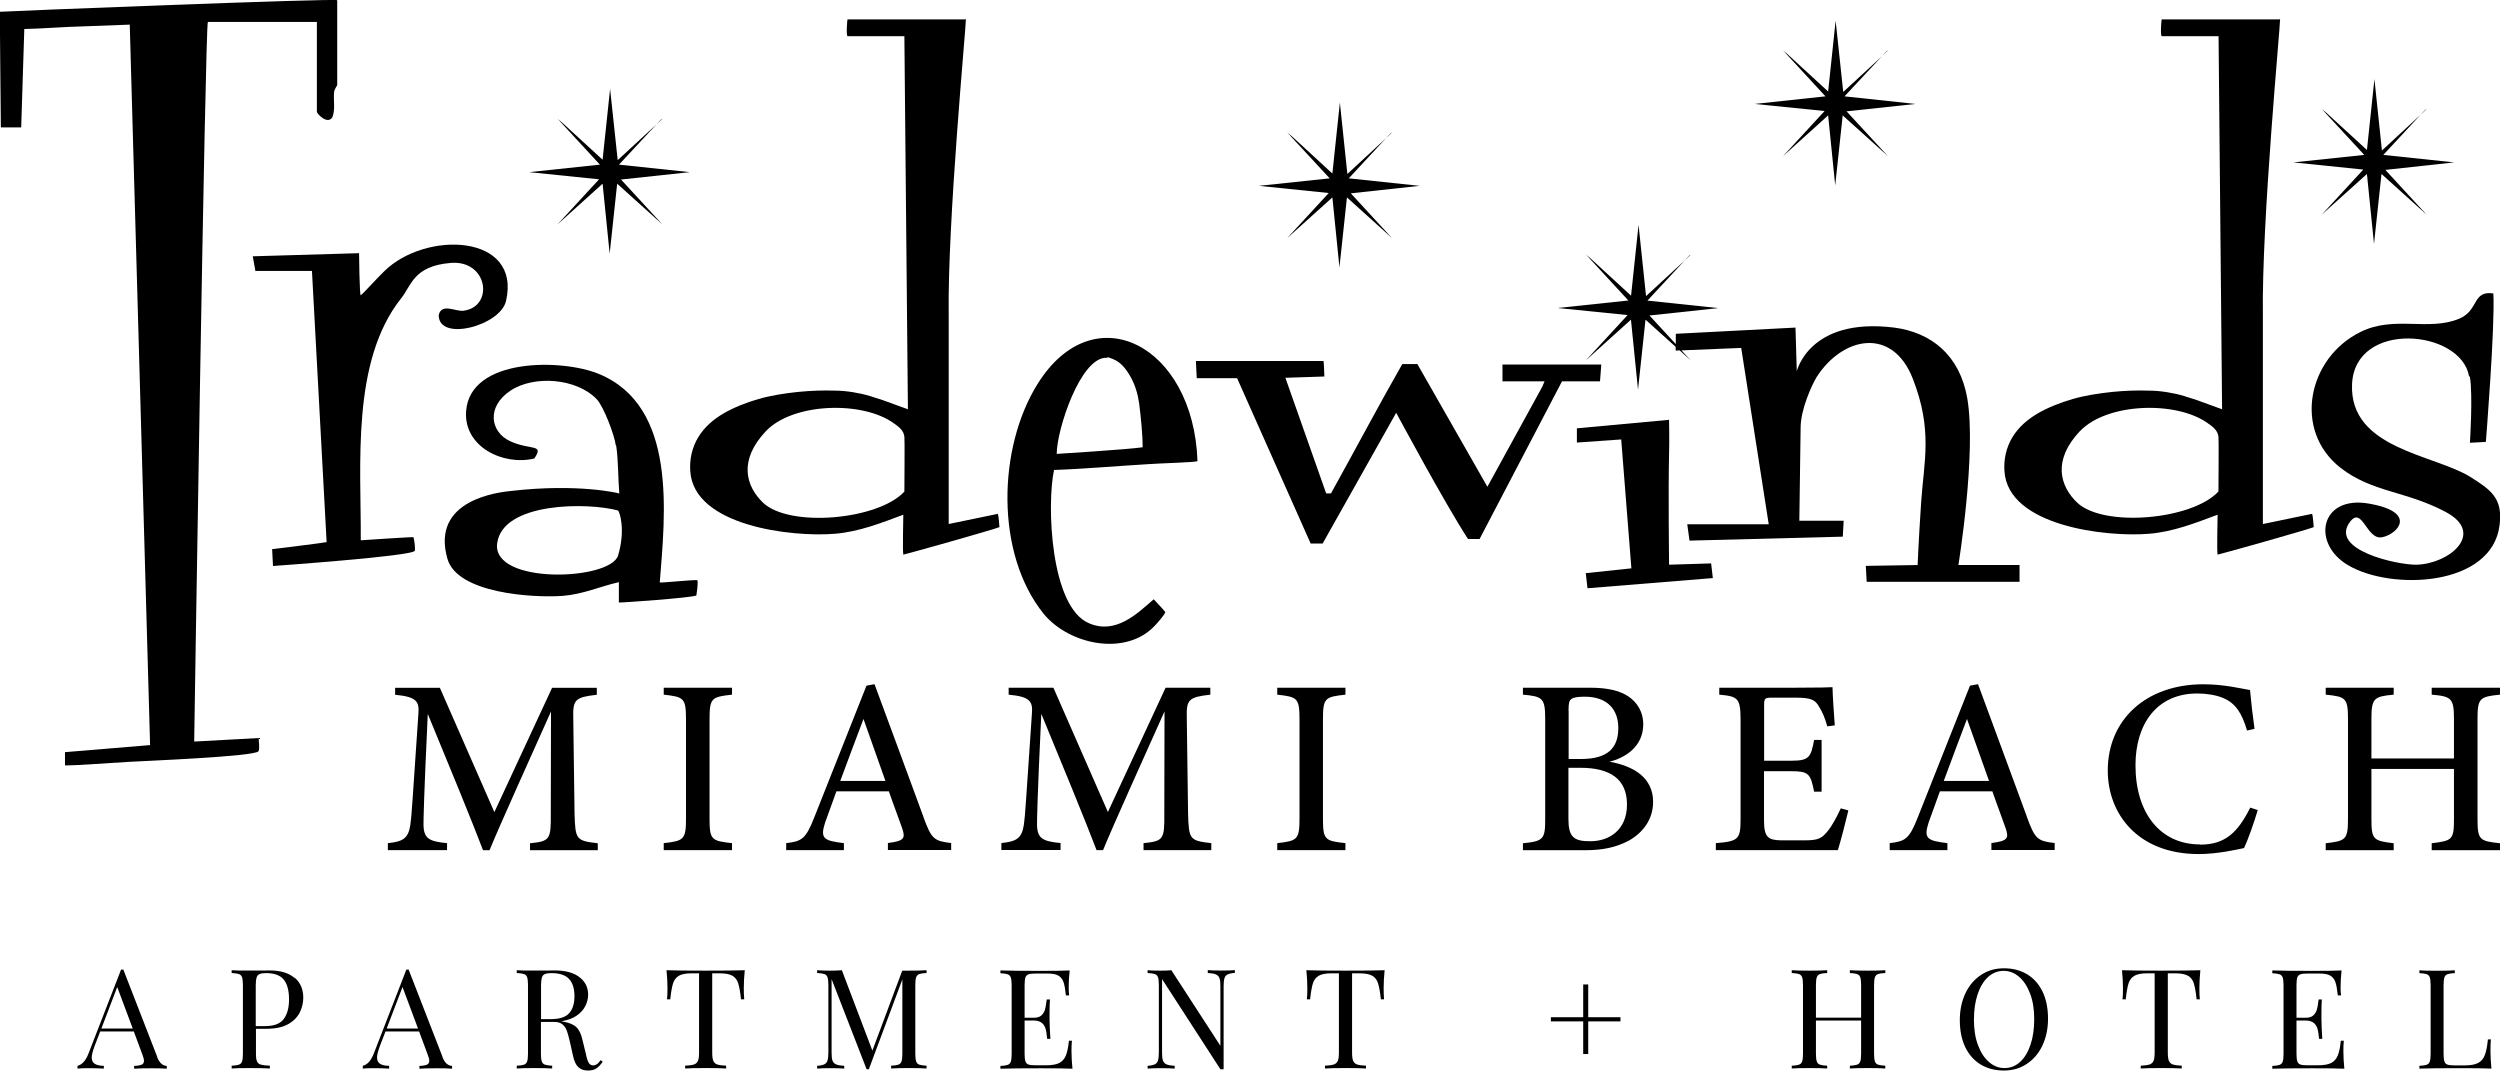 <?xml version="1.0" encoding="UTF-8"?>
<svg id="Layer_2" data-name="Layer 2" xmlns="http://www.w3.org/2000/svg" width="233.53" height="100" viewBox="0 0 233.53 100">
  <path d="M6.09,71.5c1.2,0,4.35-.25,5.88-.33,1.53-.09,11.84-.5,12.17-.99.16-.29,0-.87.04-1.24l-6.04.33S19.17,2.05,19.42,2.05h10.18v8.4c0,.16.99,1.24,1.45.5.29-.75.08-1.57.16-2.36.04-.29.29-.58.29-.66V.02C31.51-.18.17,1.06,0,1.1c-.04.04.08,9.6.08,10.8h1.9l.29-9.19c1.86-.04,3.73-.21,5.59-.25,1.2-.04,4.26-.16,4.26-.16l1.9,67.3-7.95.66v1.24Z"/>
  <path d="M88.62,48.95v-19.49c-.13-8.69,1.65-27.23,1.61-27.73h0s-.04.08-.04.08h-11.01c-.04-.08-.16,1.57,0,1.57h5.3l.33,34.85c-.41-.16-.37-.12-1.24-.45-.87-.33-1.36-.5-2.32-.79-.95-.29-2.24-.5-3.23-.5-1.16-.04-2.23,0-3.48.12-1.24.13-2.53.33-3.68.66-1.16.33-2.4.83-3.31,1.37-.91.54-1.74,1.24-2.32,2.19s-.83,2.07-.75,3.19c.33,5.13,9.52,6.17,13.49,5.84,2.24-.17,4.43-1.04,6.41-1.78,0,.66-.08,3.31,0,3.73.25-.04,8.24-2.28,8.98-2.57,0,0-.08-1.2-.16-1.24l-4.59.95ZM84.48,45.92c-2.44,2.65-10.72,3.39-13.2,1.04h0l.04.04c-1.7-1.61-2.32-4.02.21-6.71,2.53-2.69,9.06-2.86,11.96-.75.41.29.91.62.99,1.24.04.17,0,4.6,0,5.13Z"/>
  <path d="M65.15,54.2c-.12-.08-3.27.25-3.52.21.5-6.41,1.66-16.47-5.71-19.49-3.43-1.41-12-1.53-12.38,3.48-.25,3.31,3.43,5.13,6.37,4.43.95-1.4-.33-.74-2.24-1.61-1.9-.87-2.23-3.23,0-4.72s6.21-1.16,8.07.79c.66.7,1.66,3.35,1.78,4.3h0s.04.04.04.04c.21,1.41.17,3.02.29,4.47-.04-.04-3.85-.95-10.02-.25-1.2.12-7.61.79-6.04,6.33.91,3.27,8.03,3.68,10.8,3.48,1.9-.16,3.43-.87,5.22-1.28v1.9c.08.04,6.95-.45,7.24-.66,0,0,.21-1.33.08-1.41ZM57.74,51.88c-.7,2.36-11.79,2.77-11.3-1.12.5-3.89,8.53-3.85,11.34-3.06h-.04c.16.16.7,1.82,0,4.18Z"/>
  <path d="M220.48,31.02c-4.88,2.4-6.33,9.15-1.86,12.67,2.98,2.32,6.12,2.15,9.85,4.14,3.73,1.99.33,4.84-2.73,4.92-1.74.04-8.24-1.37-6.21-4.02,1.16-1.49,1.53,1.78,3.02,1.45,1.49-.33,3.27-2.36-1.28-3.14-4.55-.79-5.38,3.73-1.94,5.75,4.02,2.4,13.45,2.03,14.16-3.73.33-2.53-.83-3.31-2.73-4.51-3.39-2.11-11.3-2.61-11.05-8.65.25-6.04,10.18-5.13,10.93-.75h0s.08.04.08.04c.29,1.78,0,6.17,0,6.17l1.49-.08s.87-10.84.7-13.87c-1.99-.29-1.32,1.57-3.19,2.36-2.9,1.2-6.05-.33-9.23,1.24Z"/>
  <path d="M23.84,25.34v-.03h5.3s1.37,25.33,1.37,25.33c-.04.04-5.09.66-5.09.66l.08,1.57s12.91-.91,13.24-1.41c.09-.16-.08-1.24-.12-1.28s-4.92.29-4.92.29c.04-7.04-.91-16.72,3.77-22.6.95-1.16,1.12-3.02,4.63-3.31,3.52-.29,4.06,4.14,1.16,4.47-.7.08-2.03-.75-2.28.41,0,2.52,5.76.99,6.29-1.33,1.45-6.29-7.53-6.58-11.38-2.77-.54.5-1.94,2.07-2.19,2.24-.12.09-.16-3.93-.16-3.93l-9.93.29.25,1.39Z"/>
  <polygon points="23.85 25.35 23.84 25.34 23.84 25.35 23.85 25.35"/>
  <path d="M149.46,35.62s.12-1.49.12-1.57h-9.23v1.57h3.93l-.21.5-5.13,9.35-6.54-11.46h-1.41c-2.11,3.68-4.59,8.36-6.66,12.08h-.45l-3.81-10.8s3.56-.12,3.64-.12c0,0-.04-1.41-.08-1.41h0v-.04h-11.92s.08,1.53.08,1.61h3.77l6.87,15.44h1.12l6.87-12.21s4.55,8.48,6.71,11.79h1.08l7.7-14.73h3.56Z"/>
  <path d="M107.86,58.46c.29-.29.99-1.12.99-1.28,0-.04-.5-.58-.5-.58l-.58-.62c-1.57,1.37-3.56,3.31-6.04,2.24-3.6-1.49-3.97-11.05-3.27-14.32h0c2.56-.08,5.88-.37,8.77-.54.95-.08,4.63-.17,4.63-.29-.37-10.84-9.69-15.64-14.94-7.2-3.72,5.96-3.97,15.85.58,21.48,2.4,2.9,7.66,3.97,10.35,1.12ZM103.39,33.42c.17,0-.12-.16.58.12.7.29,1.16.83,1.61,1.61.45.79.7,1.62.83,2.53.17,1.37.33,2.94.33,4.1h0c-1.45.21-8.03.62-8.03.62,0-2.28,2.24-9.1,4.68-8.98Z"/>
  <path d="M155.91,52.75s-.08-6.87,0-10.3c.04-1.12,0-3.27,0-3.27h0s-.04.04-.04.04l-8.57.79v1.33l4.14-.29.95,12.04-4.26.45.16,1.41,11.71-.95-.16-1.37-3.93.12Z"/>
  <polygon points="220.76 15.84 216.87 20.06 221.1 16.25 221.76 22.79 222.46 16.25 226.68 20.06 222.82 15.87 229.25 15.17 222.63 14.47 226.12 10.71 222.5 14.06 221.8 7.39 221.1 14.01 217 10.25 217.29 10.54 216.87 10.17 220.85 14.47 214.23 15.17 220.76 15.84"/>
  <polygon points="226.68 10.17 226.56 10.25 226.48 10.33 226.12 10.71 226.31 10.54 226.68 10.17"/>
  <polygon points="170.44 10.37 166.55 14.59 170.77 10.78 171.43 17.32 172.13 10.78 176.36 14.59 172.49 10.4 178.93 9.71 172.3 9 175.8 5.25 172.18 8.59 171.47 1.93 170.77 8.55 166.67 4.78 166.96 5.07 166.55 4.7 170.52 9 163.9 9.71 170.44 10.37"/>
  <polygon points="176.36 4.7 176.23 4.78 176.15 4.87 175.8 5.25 175.98 5.07 176.36 4.7"/>
  <polygon points="130.04 12.36 129.92 12.44 129.84 12.52 129.48 12.9 129.67 12.73 130.04 12.36"/>
  <polygon points="124.12 18.03 120.23 22.25 124.46 18.44 125.12 24.98 125.82 18.44 130.04 22.25 126.18 18.06 132.61 17.36 125.99 16.66 129.48 12.9 125.86 16.25 125.16 9.58 124.46 16.21 120.36 12.44 120.65 12.73 120.23 12.36 124.21 16.66 117.59 17.36 124.12 18.03"/>
  <polygon points="61.88 11.08 61.75 11.16 61.67 11.24 61.32 11.62 61.5 11.45 61.88 11.08"/>
  <polygon points="55.96 16.75 52.07 20.97 56.29 17.16 56.95 23.7 57.65 17.16 61.88 20.97 58.01 16.77 64.44 16.08 57.82 15.38 61.32 11.62 57.7 14.96 56.99 8.3 56.29 14.92 52.19 11.16 52.48 11.45 52.07 11.08 56.04 15.38 49.42 16.08 55.96 16.75"/>
  <path d="M152.02,29.45l-3.89,4.22,4.22-3.81.66,6.54.7-6.54,2.82,2.54v.35h0s.37-.02.37-.02l1.03.93-.86-.93,5.58-.23,2.57,16.47h-7.61l.21,1.53,14.32-.37.08-1.49h-4.14l.12-8.69c0-1.7,1.04-3.97,1.49-4.72,2.44-3.81,7.08-4.72,8.98.12,1.9,4.84,1.04,7.78.79,11.55s-.33,5.88-.33,5.88l-4.84.08.08,1.49h14.28v-1.57h-5.71s1.7-10.47.83-15.56c-.7-4.06-3.39-6.17-6.83-6.62-8.03-.99-9.1,4.18-9.1,4.06,0-.04-.12-4.06-.12-4.06l-11.18.58v.96l-2.46-2.67,6.43-.69-6.62-.7,3.49-3.76-3.62,3.34-.7-6.66-.7,6.62-4.1-3.77.29.29-.41-.37,3.97,4.3-6.62.7,6.54.66Z"/>
  <polygon points="157.94 23.78 157.81 23.86 157.73 23.95 157.38 24.33 157.57 24.15 157.94 23.78"/>
  <path d="M200.74,49.86c2.24-.17,4.43-1.04,6.41-1.78,0,.66-.08,3.31,0,3.73.25-.04,8.24-2.28,8.98-2.57,0,0-.08-1.2-.16-1.24l-4.59.95v-19.49c-.13-8.69,1.65-27.23,1.61-27.73h0s-.04.08-.04.08h-11.01c-.04-.08-.16,1.57,0,1.57h5.3l.33,34.85c-.41-.16-.37-.12-1.24-.45-.87-.33-1.36-.5-2.32-.79-.95-.29-2.24-.5-3.23-.5-1.16-.04-2.24,0-3.48.12-1.24.13-2.53.33-3.68.66-1.16.33-2.4.83-3.31,1.37s-1.74,1.24-2.32,2.19-.83,2.07-.75,3.19c.33,5.13,9.52,6.17,13.49,5.84ZM194.28,40.29c2.53-2.69,9.06-2.86,11.96-.75.41.29.91.62.99,1.24.04.17,0,4.6,0,5.13-2.44,2.65-10.72,3.39-13.2,1.04h0l.04.04c-1.7-1.61-2.32-4.02.21-6.71Z"/>
  <path d="M51.45,76.01c.02,2.41-.07,2.57-1.94,2.76v.65h6.33v-.65c-2.03-.23-2.1-.35-2.17-2.76l-.12-8.94c-.05-1.73.19-1.94,2.2-2.17v-.65h-4.18l-5.39,11.61-5.09-11.61h-4.18v.65c2.05.19,2.27.65,2.17,1.82-.58,8.41-.61,9.36-.75,10.34-.19,1.28-.72,1.56-2.1,1.7v.65h5.53v-.65c-1.63-.16-2.17-.4-2.2-1.68,0-.56.02-2.31.4-10.39,1.82,4.39,4.32,10.49,5.16,12.73h.61c.91-2.24,3.85-8.73,5.74-12.96l-.02,9.55Z"/>
  <path d="M68.38,78.76c-1.91-.21-2.1-.3-2.1-2.29v-9.27c0-2.01.19-2.1,2.1-2.31v-.65h-6.38v.65c1.87.21,2.08.3,2.08,2.31v9.27c0,1.96-.21,2.08-2.08,2.29v.65h6.38v-.65Z"/>
  <path d="M86.27,76.33c-1.49-4.04-3.08-8.38-4.58-12.42l-.75.14-4.86,12.26c-.82,2.1-1.19,2.27-2.64,2.45v.65h5.39v-.65c-1.89-.23-2.24-.42-1.75-1.94.33-.93.68-1.87,1.05-2.9h4.9c.49,1.42.96,2.62,1.26,3.5.3.91.14,1.14-1.35,1.33v.65h5.91v-.65c-1.61-.19-1.84-.37-2.59-2.43ZM78.49,72.95c.68-1.82,1.42-3.83,2.17-5.79l2.05,5.79h-4.23Z"/>
  <path d="M106.82,78.76v.65h6.33v-.65c-2.03-.23-2.1-.35-2.17-2.76l-.12-8.94c-.05-1.73.19-1.94,2.2-2.17v-.65h-4.18l-5.39,11.61-5.09-11.61h-4.18v.65c2.05.19,2.27.65,2.17,1.82-.58,8.41-.61,9.36-.75,10.34-.19,1.28-.72,1.56-2.1,1.7v.65h5.53v-.65c-1.63-.16-2.17-.4-2.2-1.68,0-.56.02-2.31.4-10.39,1.82,4.39,4.32,10.49,5.16,12.73h.61c.91-2.24,3.85-8.73,5.74-12.96l-.02,9.55c.02,2.41-.07,2.57-1.94,2.76Z"/>
  <path d="M119.31,78.76v.65h6.37v-.65c-1.91-.21-2.1-.3-2.1-2.29v-9.27c0-2.01.19-2.1,2.1-2.31v-.65h-6.37v.65c1.87.21,2.08.3,2.08,2.31v9.27c0,1.96-.21,2.08-2.08,2.29Z"/>
  <path d="M150.35,71.15c1.35-.33,3.15-1.33,3.15-3.5,0-1.14-.56-2.03-1.38-2.59-.77-.51-1.84-.82-3.6-.82h-6.26v.65c1.84.16,2.08.33,2.08,2.27v9.34c0,1.87-.14,2.08-2.08,2.27v.65h5.81c1.63,0,2.9-.26,4.11-.91,1.35-.77,2.24-2.03,2.24-3.6,0-2.27-1.82-3.36-4.09-3.76ZM146.52,66.41c0-.72.05-.98.28-1.12.21-.16.63-.21,1.24-.21,2.1,0,3.13,1.19,3.13,2.92,0,1.87-.98,2.9-3.5,2.9h-1.14v-4.48ZM148.57,78.58c-1.59.02-2.06-.42-2.06-2.1v-4.76h1.1c2.8,0,4.37,1.05,4.37,3.43s-1.66,3.43-3.41,3.43Z"/>
  <path d="M172.65,75.7l-.7-.19c-.33.72-.79,1.61-1.24,2.15-.54.63-.79.84-2.17.84h-2.08c-1.24-.02-1.68-.21-1.68-1.84v-4.62h2.55c1.61,0,1.8.23,2.13,1.91h.7v-4.83h-.7c-.3,1.59-.44,1.94-2.1,1.94h-2.57v-5.14c0-.7.05-.75.79-.75h2.12c1.35,0,1.84.14,2.22.84.3.47.56,1.07.77,1.84l.7-.09c-.09-1.21-.21-2.99-.21-3.57-.3.02-1.19.05-3.41.05h-7.17v.65c1.73.16,1.99.3,1.99,2.36v9.22c0,1.91-.16,2.12-2.31,2.29v.65h11.4c.23-.7.84-3.08.98-3.71Z"/>
  <path d="M189.35,76.33c-1.49-4.04-3.08-8.38-4.58-12.42l-.75.14-4.86,12.26c-.82,2.1-1.19,2.27-2.64,2.45v.65h5.39v-.65c-1.89-.23-2.24-.42-1.75-1.94.33-.93.68-1.87,1.05-2.9h4.9c.49,1.42.96,2.62,1.26,3.5.3.91.14,1.14-1.35,1.33v.65h5.91v-.65c-1.61-.19-1.84-.37-2.59-2.43ZM181.57,72.95c.68-1.82,1.42-3.83,2.17-5.79l2.06,5.79h-4.23Z"/>
  <path d="M205.51,78.88c-3.71,0-6.03-2.92-6.03-7.4,0-3.81,1.96-6.7,5.77-6.7.84,0,1.77.14,2.41.42,1.19.49,1.77,1.45,2.24,3.04l.7-.16c-.16-1.12-.33-2.57-.42-3.62-.75-.12-2.38-.54-4.37-.54-5.3,0-8.92,3.27-8.92,8.06,0,4.02,2.78,7.8,8.5,7.8,1.75,0,3.57-.42,4.23-.56.35-.72.96-2.45,1.28-3.55l-.7-.23c-1.17,2.34-2.36,3.46-4.69,3.46Z"/>
  <path d="M233.53,64.89v-.65h-6.38v.65c1.84.16,2.08.33,2.08,2.29v3.67h-7.71v-3.67c0-1.96.23-2.12,2.08-2.29v-.65h-6.35v.65c1.87.19,2.08.3,2.08,2.29v9.32c0,1.96-.23,2.05-2.08,2.27v.65h6.35v-.65c-1.89-.23-2.08-.33-2.08-2.27v-4.67h7.71v4.67c0,1.96-.16,2.03-2.08,2.27v.65h6.38v-.65c-1.89-.21-2.1-.28-2.1-2.27v-9.32c0-1.96.19-2.1,2.1-2.29Z"/>
  <path d="M14.69,98.73l-3.17-8.16h-.21l-3.05,7.86c-.25.65-.59,1.02-1.02,1.13v.26c.26-.03.58-.04.97-.04.5,0,1,.01,1.49.04v-.26c-.38,0-.66-.07-.85-.19-.19-.12-.28-.32-.28-.58,0-.24.09-.6.26-1.06l.53-1.38h3.14l.79,2.13c.1.26.16.46.16.61,0,.17-.07.29-.21.36-.14.06-.38.11-.71.12v.26c.36-.03.92-.04,1.66-.04.58,0,1.04.01,1.39.04v-.26c-.39-.02-.69-.29-.9-.83ZM9.47,96.08l1.48-3.88,1.45,3.88h-2.93Z"/>
  <path d="M27.5,91.34c-.54-.46-1.31-.69-2.32-.69-.21,0-.39,0-.56.01h-1.4c-.69.01-1.22,0-1.58-.03v.26c.31.02.54.05.68.1.14.05.24.15.29.3.05.15.08.39.08.71v6.44c0,.33-.03.57-.08.71-.05.15-.15.25-.29.3-.14.05-.37.09-.68.1v.26c.36-.03.92-.04,1.66-.04.82,0,1.46.01,1.91.04v-.26c-.39-.02-.67-.05-.84-.1-.17-.05-.29-.15-.36-.3-.07-.15-.1-.38-.1-.71v-2.34h1c.84,0,1.51-.15,2.02-.44.51-.29.86-.66,1.08-1.1.21-.44.32-.89.32-1.37,0-.78-.27-1.4-.8-1.86ZM26.52,95.17c-.32.45-.91.68-1.76.68h-.87v-3.84c0-.31.03-.54.08-.7.05-.16.14-.26.28-.32.13-.06.34-.09.6-.09.77,0,1.32.2,1.65.6.33.4.5,1.02.5,1.86,0,.76-.16,1.37-.49,1.82Z"/>
  <path d="M41.34,98.73l-3.17-8.16h-.21l-3.05,7.86c-.25.65-.59,1.02-1.02,1.13v.26c.26-.03.58-.04.97-.04.5,0,1,.01,1.49.04v-.26c-.38,0-.66-.07-.85-.19-.19-.12-.28-.32-.28-.58,0-.24.09-.6.26-1.06l.53-1.38h3.14l.79,2.13c.1.26.16.46.16.61,0,.17-.07.29-.21.36-.14.06-.38.11-.71.12v.26c.36-.03.92-.04,1.66-.04.58,0,1.04.01,1.39.04v-.26c-.39-.02-.69-.29-.9-.83ZM36.12,96.08l1.48-3.88,1.45,3.88h-2.93Z"/>
  <path d="M55.76,99.4c-.1.08-.22.12-.37.12-.16,0-.29-.08-.39-.23-.1-.16-.19-.43-.27-.83l-.32-1.32c-.12-.54-.31-.94-.57-1.19-.26-.25-.67-.42-1.25-.52l-.16-.03c.61-.1,1.1-.28,1.47-.55.38-.27.64-.58.8-.92.16-.34.24-.68.24-1.02,0-.67-.27-1.21-.81-1.63-.54-.42-1.31-.63-2.32-.63-.21,0-.39,0-.56.01h-1.4c-.69.01-1.22,0-1.58-.03v.26c.31.02.54.05.68.1.14.05.24.15.29.3.05.15.08.39.08.71v6.44c0,.33-.03.57-.08.71-.05.15-.15.25-.29.3-.14.05-.37.09-.68.1v.26c.36-.03.92-.04,1.66-.04.7,0,1.25.01,1.65.04v-.26c-.31-.02-.54-.05-.68-.1-.14-.05-.24-.15-.29-.3-.05-.15-.08-.38-.08-.71v-2.98h1.23c.33,0,.58.07.77.22.18.15.32.34.41.58.09.24.19.59.29,1.04l.29,1.3c.11.52.28.88.51,1.09.23.21.52.31.88.31.33,0,.59-.06.79-.19.2-.13.4-.34.6-.64l-.19-.14c-.13.17-.24.3-.34.38ZM51.41,95.2h-.87v-3.19c0-.31.03-.54.08-.7.05-.16.14-.26.28-.32.13-.06.34-.09.6-.09.76,0,1.31.18,1.65.54.34.36.51.9.51,1.61s-.16,1.2-.48,1.58c-.32.38-.91.57-1.76.57Z"/>
  <path d="M65.92,90.67c-1.72,0-2.94-.01-3.66-.04.06.61.09,1.17.09,1.66,0,.43-.01.79-.04,1.06h.3c.07-.67.16-1.16.26-1.49.1-.32.29-.56.54-.71.26-.15.66-.23,1.19-.23h.7v7.38c0,.36-.03.63-.1.79-.07.16-.19.28-.36.34-.17.06-.45.1-.84.12v.26c.42-.03,1.06-.04,1.92-.04s1.46.01,1.91.04v-.26c-.39-.02-.67-.06-.84-.12-.17-.06-.29-.17-.36-.34-.07-.16-.1-.43-.1-.79v-7.38h.7c.54,0,.93.08,1.19.23.26.15.44.39.54.71s.19.82.26,1.49h.3c-.03-.28-.04-.63-.04-1.06,0-.49.03-1.05.09-1.66-.72.03-1.93.04-3.65.04Z"/>
  <path d="M84.28,90.67l-2.79,7.47-2.85-7.51c-.29.03-.65.04-1.1.04-.52,0-.92-.01-1.21-.04v.26c.31.02.54.05.68.1.14.05.24.15.29.3.05.15.08.39.08.71v6.31c0,.33-.03.58-.08.75-.05.17-.15.29-.3.36-.15.07-.37.12-.67.14v.26c.29-.03.69-.04,1.21-.04.57,0,1.01.01,1.32.04v-.26c-.35-.02-.6-.06-.77-.14-.16-.07-.27-.19-.33-.36-.06-.16-.08-.42-.08-.75v-6.85l3.27,8.42h.21l3.13-8.39v6.95c0,.33-.03.57-.08.71-.05.15-.15.25-.29.3-.14.05-.37.09-.68.1v.26c.36-.03.92-.04,1.66-.04.7,0,1.25.01,1.65.04v-.26c-.31-.02-.54-.05-.68-.1-.14-.05-.24-.15-.29-.3-.05-.15-.08-.38-.08-.71v-6.44c0-.33.03-.57.08-.71.05-.15.15-.25.29-.3.14-.05.37-.09.68-.1v-.26c-.4.03-.95.04-1.65.04h-.61Z"/>
  <path d="M100.15,97.22h-.3c-.06.61-.16,1.08-.29,1.39-.13.32-.34.54-.62.69-.28.14-.69.21-1.23.21h-.95c-.31,0-.54-.02-.68-.07-.14-.05-.24-.14-.29-.29-.05-.15-.08-.38-.08-.71v-3.11h.86c.35,0,.62.09.81.27s.31.45.36.81c.04.36.07.57.08.63h.3c-.05-.79-.08-1.4-.08-1.84v-.62c0-.45.01-.86.04-1.22h-.3l-.04.26c-.03.29-.08.54-.14.73-.06.19-.17.36-.33.51-.16.14-.4.21-.7.21h-.86v-3.06c0-.33.03-.57.08-.71.05-.15.15-.24.29-.29.14-.05.37-.07.68-.07h1.08c.46,0,.8.06,1.02.19.22.13.38.32.48.6.1.27.17.69.23,1.25h.3c-.03-.2-.04-.47-.04-.8,0-.45.03-.96.09-1.53-.54.03-1.44.04-2.71.04-1.66,0-2.91-.01-3.76-.04v.26c.31.02.54.05.68.1.14.05.24.15.29.3.05.15.08.39.08.71v6.44c0,.33-.03.57-.08.71-.05.15-.15.25-.29.3-.14.05-.37.09-.68.1v.26c.85-.03,2.1-.04,3.76-.04,1.39,0,2.38.01,2.97.04-.06-.61-.09-1.17-.09-1.66,0-.39.01-.7.04-.93Z"/>
  <path d="M112.82,90.63v.26c.35.02.6.06.77.14.16.07.27.19.33.36.06.16.08.42.08.75v5.55l-4.58-7.06c-.29.03-.62.04-1.01.04-.52,0-.92-.01-1.21-.04v.26c.31.02.54.05.68.1.14.05.24.15.29.3.05.15.08.39.08.71v6.31c0,.33-.03.58-.08.75-.05.17-.15.29-.3.36-.15.07-.37.12-.67.14v.26c.29-.03.69-.04,1.21-.04.57,0,1.01.01,1.32.04v-.26c-.35-.02-.6-.06-.77-.14-.16-.07-.27-.19-.33-.36-.06-.16-.08-.42-.08-.75v-6.85l5.45,8.42h.3v-7.75c0-.33.03-.58.08-.75s.15-.29.3-.36c.15-.07.37-.12.67-.14v-.26c-.29.03-.69.04-1.21.04-.57,0-1.01-.01-1.32-.04Z"/>
  <path d="M125.69,90.67c-1.72,0-2.94-.01-3.66-.04.06.61.09,1.17.09,1.66,0,.43-.01.79-.04,1.06h.3c.07-.67.16-1.16.26-1.49s.29-.56.54-.71c.26-.15.66-.23,1.19-.23h.7v7.38c0,.36-.03.63-.1.79-.07.16-.19.28-.36.34-.17.06-.45.1-.84.12v.26c.42-.03,1.06-.04,1.92-.04s1.46.01,1.91.04v-.26c-.39-.02-.67-.06-.84-.12-.17-.06-.29-.17-.36-.34-.07-.16-.1-.43-.1-.79v-7.38h.7c.54,0,.93.08,1.19.23.26.15.44.39.54.71s.19.82.26,1.49h.3c-.03-.28-.04-.63-.04-1.06,0-.49.03-1.05.09-1.66-.72.03-1.93.04-3.65.04Z"/>
  <polygon points="148.36 91.96 147.89 91.96 147.89 95.02 144.87 95.02 144.87 95.41 147.89 95.41 147.89 98.46 148.36 98.46 148.36 95.41 151.37 95.41 151.37 95.02 148.36 95.02 148.36 91.96"/>
  <path d="M172.8,90.63v.26c.31.02.54.05.68.1s.24.15.29.3c.05.15.08.39.08.71v3.06h-4.22v-3.06c0-.33.03-.57.08-.71.05-.15.15-.25.29-.3.14-.05.37-.09.68-.1v-.26c-.41.03-.96.04-1.65.04-.74,0-1.3-.01-1.66-.04v.26c.31.02.54.05.68.1.14.05.24.15.29.3.05.15.08.39.08.71v6.44c0,.33-.03.57-.08.71-.05.15-.15.25-.29.3-.14.05-.37.09-.68.1v.26c.36-.03.92-.04,1.66-.04.7,0,1.25.01,1.65.04v-.26c-.31-.02-.54-.05-.68-.1-.14-.05-.24-.15-.29-.3-.05-.15-.08-.38-.08-.71v-3.11h4.22v3.11c0,.33-.03.57-.08.71-.05.15-.15.25-.29.3-.14.05-.37.09-.68.1v.26c.4-.03.95-.04,1.65-.04.74,0,1.3.01,1.66.04v-.26c-.31-.02-.54-.05-.68-.1-.14-.05-.24-.15-.29-.3-.05-.15-.08-.38-.08-.71v-6.44c0-.33.03-.57.08-.71.05-.15.15-.25.29-.3s.37-.09.68-.1v-.26c-.36.03-.92.04-1.66.04-.7,0-1.25-.01-1.65-.04Z"/>
  <path d="M189.36,91.01c-.62-.37-1.34-.56-2.16-.56s-1.51.2-2.13.61c-.63.41-1.12.98-1.47,1.71-.35.74-.53,1.58-.53,2.53s.17,1.82.51,2.52c.34.7.82,1.24,1.44,1.62.62.37,1.34.56,2.16.56s1.51-.2,2.13-.61c.63-.41,1.12-.98,1.47-1.71.35-.74.53-1.58.53-2.53s-.17-1.82-.51-2.52c-.34-.7-.82-1.24-1.44-1.62ZM189.68,97.57c-.23.69-.55,1.23-.97,1.62-.42.38-.91.58-1.46.58s-1.02-.19-1.45-.56c-.43-.37-.78-.9-1.03-1.58-.26-.68-.38-1.47-.38-2.37s.11-1.68.34-2.37c.23-.69.55-1.23.97-1.62.42-.38.91-.58,1.46-.58s1.02.19,1.45.56c.43.37.78.9,1.03,1.58.26.68.38,1.47.38,2.37s-.11,1.68-.34,2.37Z"/>
  <path d="M201.88,90.67c-1.72,0-2.94-.01-3.66-.04.06.61.09,1.17.09,1.66,0,.43-.01.79-.04,1.06h.3c.07-.67.16-1.16.26-1.49.1-.32.29-.56.55-.71.26-.15.66-.23,1.19-.23h.7v7.38c0,.36-.03.63-.1.79-.07.16-.19.28-.36.34-.17.06-.45.1-.84.12v.26c.42-.03,1.06-.04,1.92-.04s1.46.01,1.91.04v-.26c-.39-.02-.67-.06-.84-.12-.17-.06-.29-.17-.36-.34-.07-.16-.1-.43-.1-.79v-7.38h.7c.54,0,.93.08,1.19.23.26.15.44.39.54.71s.19.82.26,1.49h.3c-.03-.28-.04-.63-.04-1.06,0-.49.03-1.05.09-1.66-.72.03-1.93.04-3.65.04Z"/>
  <path d="M218.96,97.22h-.3c-.06.61-.16,1.08-.29,1.39-.13.32-.34.54-.62.69-.28.14-.69.21-1.23.21h-.95c-.31,0-.54-.02-.68-.07-.14-.05-.24-.14-.29-.29-.05-.15-.08-.38-.08-.71v-3.11h.86c.35,0,.62.09.81.27s.31.45.36.81c.04.36.07.57.08.63h.3c-.05-.79-.08-1.4-.08-1.84v-.62c0-.45.01-.86.04-1.22h-.3l-.04.26c-.03.29-.08.54-.14.73-.06.19-.17.36-.33.51-.16.14-.4.21-.7.21h-.86v-3.06c0-.33.03-.57.08-.71.05-.15.15-.24.29-.29.14-.05.37-.07.68-.07h1.08c.46,0,.8.06,1.02.19.22.13.38.32.48.6.1.27.17.69.23,1.25h.3c-.03-.2-.04-.47-.04-.8,0-.45.03-.96.09-1.53-.54.03-1.44.04-2.71.04-1.66,0-2.91-.01-3.76-.04v.26c.31.02.54.05.68.1.14.05.24.15.29.3.05.15.08.39.08.71v6.44c0,.33-.03.57-.08.71-.05.15-.15.25-.29.3-.14.05-.37.09-.68.1v.26c.85-.03,2.1-.04,3.76-.04,1.39,0,2.38.01,2.97.04-.06-.61-.09-1.17-.09-1.66,0-.39.01-.7.04-.93Z"/>
  <path d="M232.7,97.09h-.3c-.06.64-.16,1.13-.29,1.47-.13.34-.34.58-.62.73-.28.15-.69.23-1.23.23h-.95c-.31,0-.54-.02-.68-.07-.14-.05-.24-.14-.29-.29-.05-.15-.08-.38-.08-.71v-6.44c0-.33.03-.57.08-.71.05-.15.15-.25.29-.3.14-.05.37-.09.68-.1v-.26c-.41.03-.96.04-1.65.04-.74,0-1.3-.01-1.66-.04v.26c.31.02.54.05.68.1.14.05.24.15.29.3.05.15.08.39.08.71v6.44c0,.33-.03.57-.08.71-.05.15-.15.25-.29.3-.14.05-.37.09-.68.1v.26c.85-.03,2.1-.04,3.76-.04,1.39,0,2.38.01,2.97.04-.06-.61-.09-1.17-.09-1.66,0-.44.01-.8.04-1.06Z"/>
</svg>